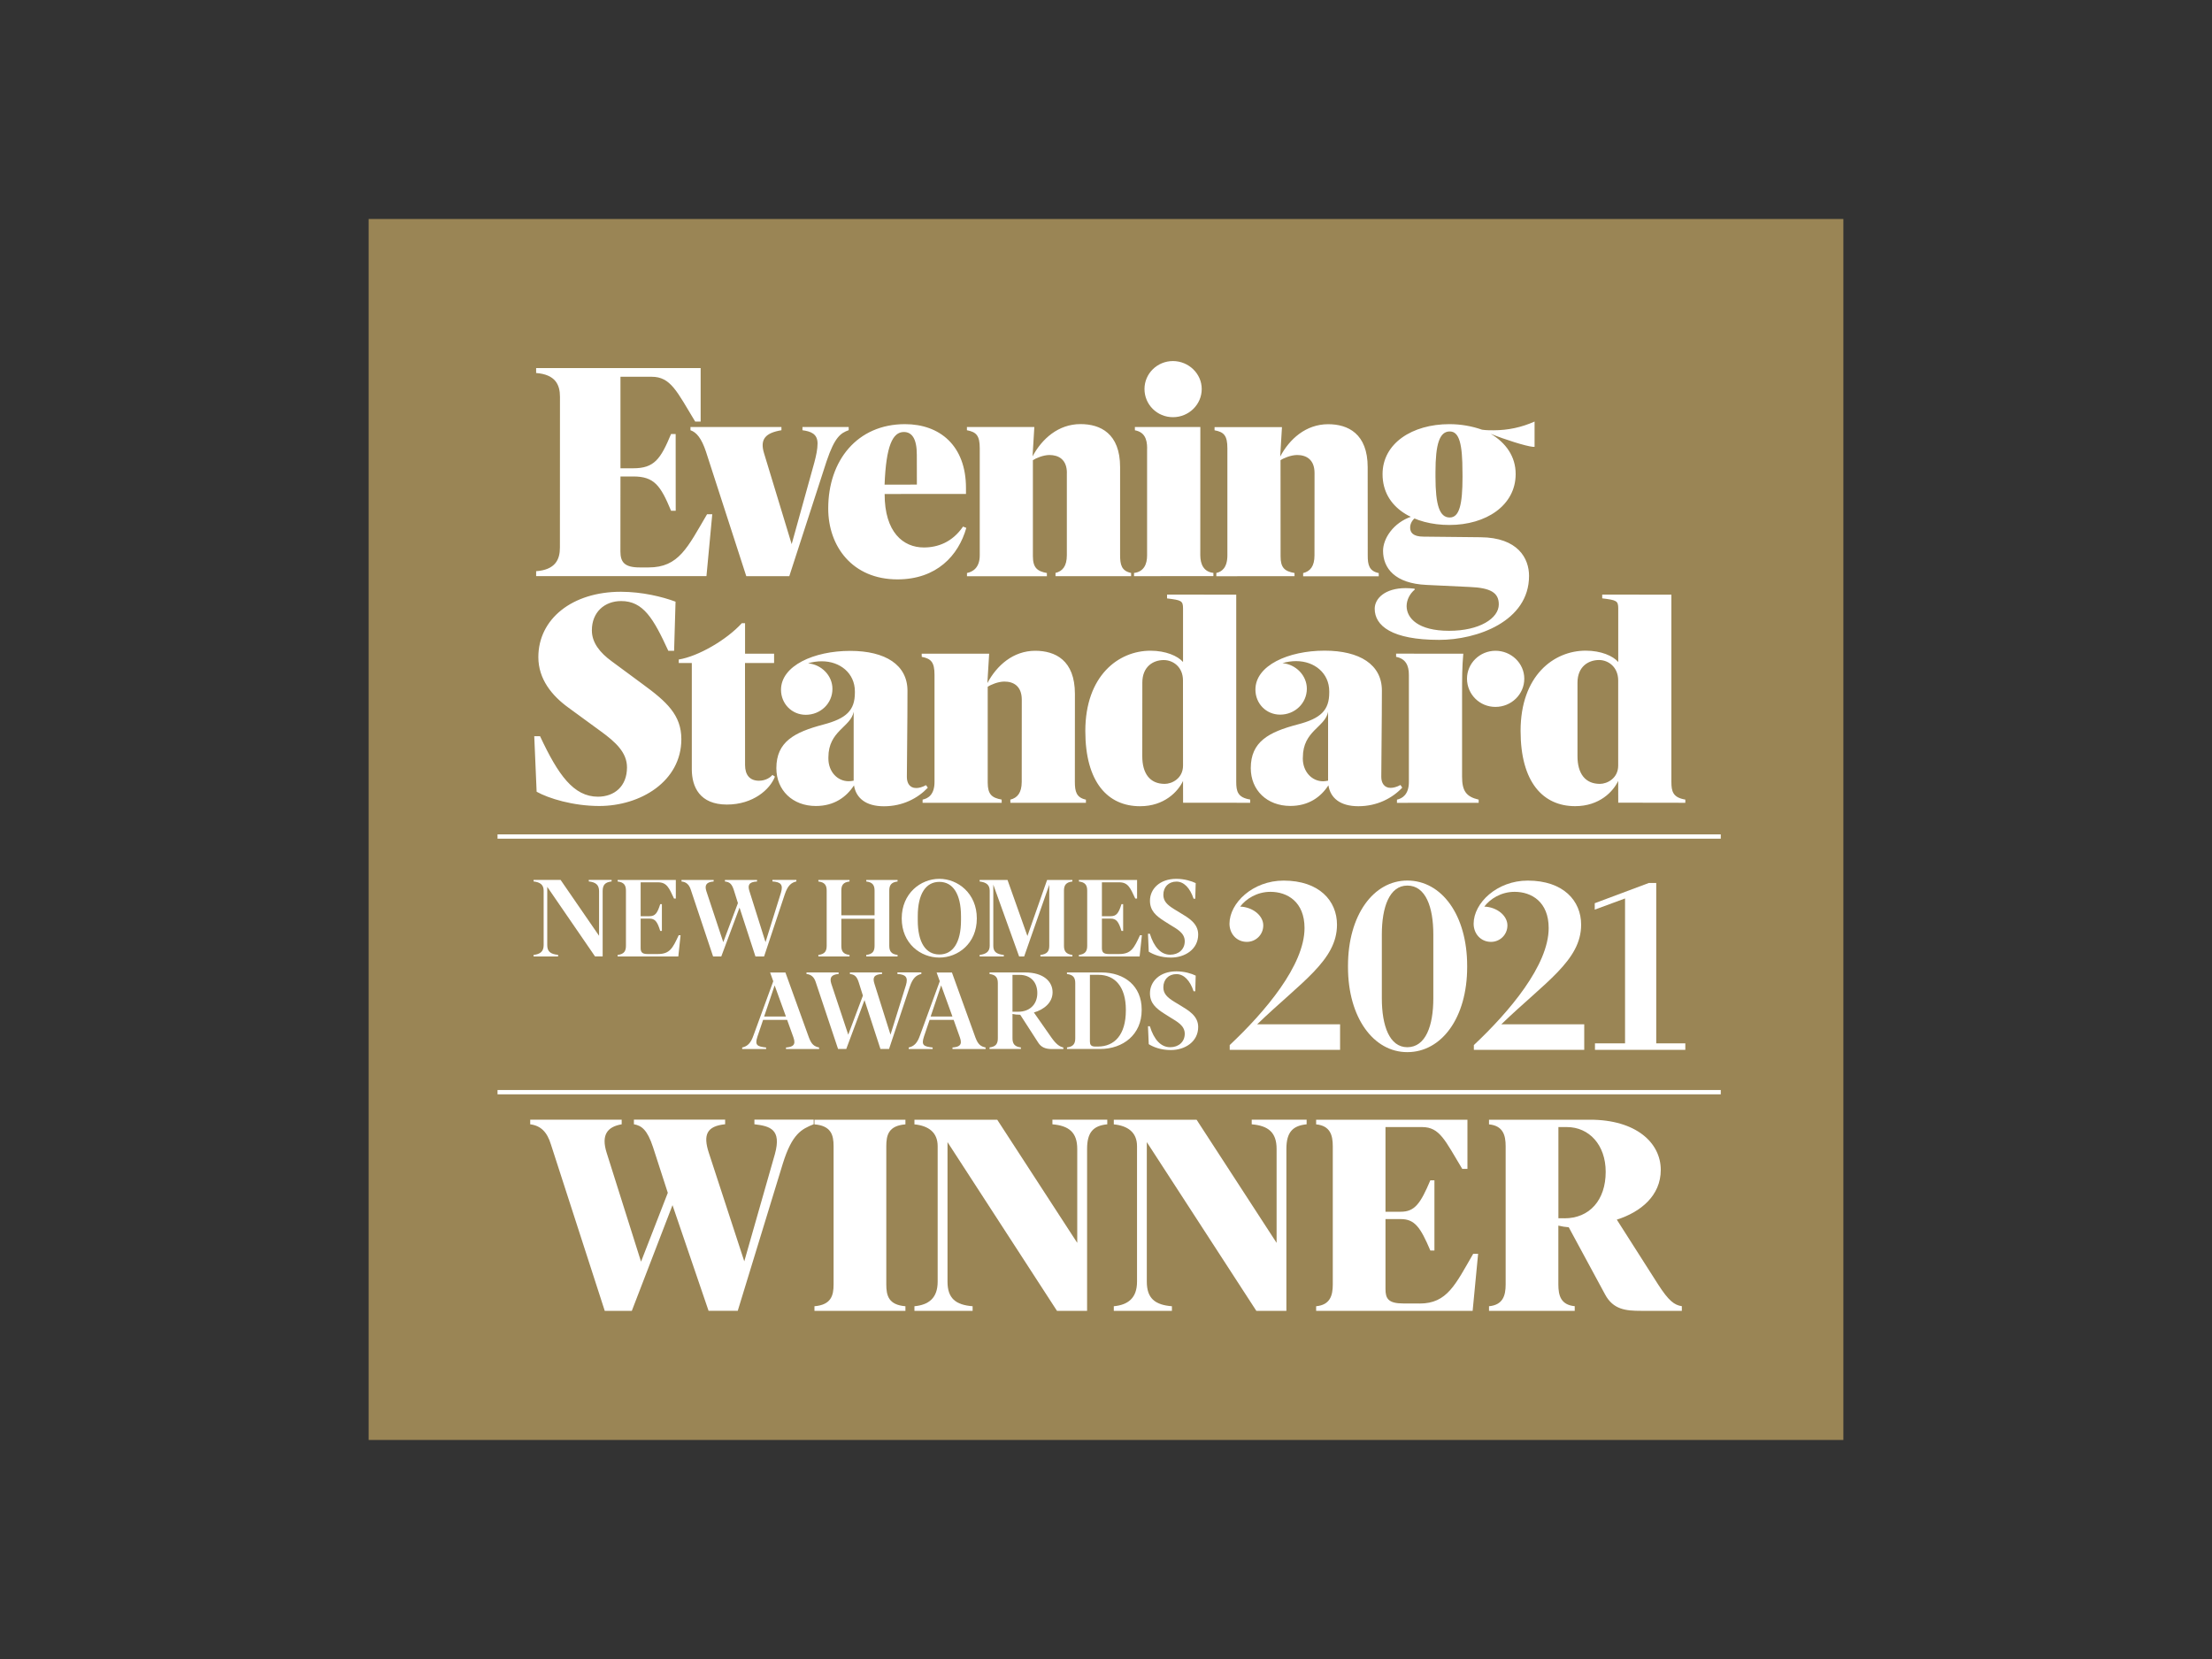 <?xml version="1.0" encoding="UTF-8"?> <svg xmlns="http://www.w3.org/2000/svg" xmlns:xlink="http://www.w3.org/1999/xlink" version="1.1" id="Layer_1" x="0px" y="0px" viewBox="0 0 400 300" style="enable-background:new 0 0 400 300;" xml:space="preserve"><rect x="0" y="0" width="400" height="300" fill="#333333" stroke="none"/> <style type="text/css"> .st0{fill:#1D1D1B;} .st1{fill:#9A8555;} .st2{clip-path:url(#SVGID_00000083793398795695082600000001643264390606925201_);fill:#FFFFFF;} .st3{fill:#020A0A;} .st4{fill:none;stroke:#C1AA83;stroke-width:1.043;stroke-miterlimit:10;} .st5{fill:#9F1C1D;} .st6{fill:#FFFFFF;} .st7{clip-path:url(#SVGID_00000099640116545006912430000002256414076506470316_);fill:url(#SVGID_00000083791066111322062080000012021789986422237571_);} .st8{clip-path:url(#SVGID_00000038410978616658539840000010300721644214668718_);fill:url(#SVGID_00000078033622874697646370000003930521894196327585_);} .st9{clip-path:url(#SVGID_00000152234470217778656940000009509204955398772394_);fill:url(#SVGID_00000011752085984836066580000011120361964306097539_);} .st10{clip-path:url(#SVGID_00000102501930366965315470000006982180869066278334_);fill:url(#SVGID_00000137107199722890607230000003469755816367975845_);} .st11{clip-path:url(#SVGID_00000002368650950867914030000003779239460495395221_);fill:url(#SVGID_00000074435325955647385140000003800916045874267301_);} .st12{clip-path:url(#SVGID_00000138573712587716602990000013108738369158156963_);fill:url(#SVGID_00000180340909655173685790000005826110067700313525_);} .st13{clip-path:url(#SVGID_00000164515008324110360480000016935871424535591078_);fill:url(#SVGID_00000016056508017404054550000001403644368420363664_);} .st14{clip-path:url(#SVGID_00000159457597775587926810000013322094384607129229_);fill:url(#SVGID_00000093166742757476590900000015024133296849864357_);} .st15{clip-path:url(#SVGID_00000158014239003338274950000000821360988472967303_);fill:url(#SVGID_00000182517329564555380110000003683603358892824757_);} .st16{clip-path:url(#SVGID_00000157276661125096391800000006613933231934814087_);fill:url(#SVGID_00000154394303854071499320000013439752896319648432_);} .st17{clip-path:url(#SVGID_00000111914151584140977450000005771037160407476623_);fill:url(#SVGID_00000120524333696133143380000005767163986155153342_);} .st18{clip-path:url(#SVGID_00000145030610651814189110000007647359266790027954_);fill:url(#SVGID_00000080186924324741947540000017145993707720355480_);} .st19{clip-path:url(#SVGID_00000178905042896944543550000012803505069160471206_);fill:url(#SVGID_00000033355057710342417580000009745152024306716351_);} .st20{clip-path:url(#SVGID_00000098922463645260064810000011370837878512868003_);fill:#FFFFFF;} </style> <g> <rect x="66.66" y="39.6" class="st1" width="266.68" height="220.79"></rect> <g> <defs> <rect id="SVGID_1_" x="66.66" y="39.6" width="266.68" height="220.79"></rect> </defs> <clipPath id="SVGID_00000165939487183055196060000014337407242013064617_"> <use xlink:href="#SVGID_1_" style="overflow:visible;"></use> </clipPath> <path style="clip-path:url(#SVGID_00000165939487183055196060000014337407242013064617_);fill:#FFFFFF;" d="M121.61,217.93 l-7.36,19.12h-4.89l-9.73-30.08c-0.69-2.27-1.83-3.41-3.75-3.66v-0.84h16.54v0.84c-2.57,0.44-3.75,1.88-2.72,5.14l6.22,19.7 l4.84-12.45l-2.67-8.25c-1.04-3.16-2.07-3.9-3.46-4.15v-0.84h16.5v0.84c-3.36,0.34-4,1.93-2.96,5.14l6.42,19.65l5.54-19.41 c1.23-4.49-0.89-5.04-3.71-5.38v-0.84h10.72v0.84c-2.22,0.89-3.9,1.73-5.58,7.11l-8.15,26.62h-5.28L121.61,217.93z"></path> <path style="clip-path:url(#SVGID_00000165939487183055196060000014337407242013064617_);fill:#FFFFFF;" d="M163.73,236.21v0.84 h-16.45v-0.84c3.01-0.25,3.46-1.93,3.46-3.95v-24.99c0-2.02-0.44-3.7-3.46-3.95v-0.84h16.45v0.84c-3.06,0.25-3.46,1.93-3.46,3.95 v24.99C160.27,234.28,160.67,235.96,163.73,236.21"></path> <path style="clip-path:url(#SVGID_00000165939487183055196060000014337407242013064617_);fill:#FFFFFF;" d="M175.88,237.05h-10.52 v-0.84c2.52-0.24,4.2-1.43,4.2-4.44v-24.5c0-2.52-1.68-3.7-4.2-3.95v-0.84h14.97l14.47,22.27v-16.99c0-3.01-1.53-4.2-4.49-4.45 v-0.84h9.92v0.84c-2.52,0.25-3.65,1.43-3.65,4.45v29.29h-5.44l-19.8-30.52v25.24c0,3.01,1.48,4.2,4.54,4.44V237.05z"></path> <path style="clip-path:url(#SVGID_00000165939487183055196060000014337407242013064617_);fill:#FFFFFF;" d="M211.93,237.05h-10.52 v-0.84c2.52-0.24,4.2-1.43,4.2-4.44v-24.5c0-2.52-1.68-3.7-4.2-3.95v-0.84h14.97l14.47,22.27v-16.99c0-3.01-1.53-4.2-4.5-4.45 v-0.84h9.93v0.84c-2.52,0.25-3.66,1.43-3.66,4.45v29.29h-5.43l-19.81-30.52v25.24c0,3.01,1.48,4.2,4.54,4.44V237.05z"></path> <path style="clip-path:url(#SVGID_00000165939487183055196060000014337407242013064617_);fill:#FFFFFF;" d="M256.72,235.72 c4.99,0,6.47-3.46,9.68-8.99h0.89l-0.99,10.32H238v-0.84c2.52-0.24,3.01-1.93,3.01-3.95v-24.99c0-2.02-0.49-3.7-3.01-3.95v-0.84 h27.36v8.89h-0.94c-3.11-5.14-4.05-7.56-7.26-7.56h-6.62v15.31h2.77c2.52,0,3.56-1.48,5.34-5.68h0.74v12.69h-0.74 c-1.78-4.19-2.82-5.68-5.34-5.68h-2.77v12.64c0,1.73,0.49,2.62,3.26,2.62H256.72z"></path> <path style="clip-path:url(#SVGID_00000165939487183055196060000014337407242013064617_);fill:#FFFFFF;" d="M284.77,237.05h-15.51 v-0.84c2.52-0.24,3.01-1.93,3.01-3.95v-24.99c0-2.02-0.49-3.7-3.01-3.95v-0.84h18.27c8.3,0,12.79,4.15,12.79,9.08 c0,4.64-3.61,7.61-7.95,8.99l7.46,11.7c1.93,3.01,2.96,3.75,4.3,3.95v0.84h-7.41c-2.67,0-4.99-0.2-6.47-2.96l-6.57-12.15 c-0.64-0.05-1.28-0.15-1.88-0.3v10.62c0,2.02,0.44,3.71,2.96,3.95V237.05z M282.9,220.31c4.55,0,7.46-3.31,7.46-8.4 c0-4.89-3.01-8.1-7.02-8.1h-1.53v16.49H282.9z"></path> <rect x="89.97" y="150.88" style="clip-path:url(#SVGID_00000165939487183055196060000014337407242013064617_);fill:#FFFFFF;" width="221.2" height="0.78"></rect> <rect x="89.97" y="197.11" style="clip-path:url(#SVGID_00000165939487183055196060000014337407242013064617_);fill:#FFFFFF;" width="221.2" height="0.78"></rect> <path style="clip-path:url(#SVGID_00000165939487183055196060000014337407242013064617_);fill:#FFFFFF;" d="M100.92,172.96h-4.43 v-0.28c1.19-0.14,1.82-0.61,1.82-1.76v-9.87c0-1.05-0.63-1.52-1.82-1.66v-0.28h4.88l6.96,10.11v-8.07c0-1.15-0.61-1.62-1.86-1.76 v-0.28h4.13v0.28c-1.16,0.14-1.62,0.61-1.62,1.76v11.8h-1.38l-8.64-12.58v10.54c0,1.15,0.57,1.62,1.96,1.76V172.96z"></path> <path style="clip-path:url(#SVGID_00000165939487183055196060000014337407242013064617_);fill:#FFFFFF;" d="M118.95,172.52 c2.19,0,2.69-1.07,3.78-3.4h0.34l-0.41,3.84h-10.97v-0.28c1.18-0.14,1.5-0.71,1.5-1.66v-9.96c0-0.95-0.32-1.52-1.5-1.66v-0.28 h10.52v3.36h-0.33c-0.91-1.96-1.3-2.93-2.91-2.93h-3.12v6.13h1.58c1.05,0,1.44-0.54,1.96-2.18h0.3v4.84h-0.3 c-0.51-1.64-0.91-2.23-1.96-2.23h-1.58v5.28c0,0.69,0.16,1.13,1.24,1.13H118.95z"></path> <path style="clip-path:url(#SVGID_00000165939487183055196060000014337407242013064617_);fill:#FFFFFF;" d="M133.73,164.12 l-3.3,8.84h-1.48l-4.05-12.12c-0.28-0.85-0.79-1.36-1.66-1.44v-0.28h5.81v0.28c-1.4,0.1-1.64,0.73-1.32,1.74l3.06,9.23l2.65-7.06 l-0.75-2.39c-0.34-1.03-0.71-1.43-1.6-1.52v-0.28h5.81v0.28c-1.56,0.08-1.7,0.73-1.38,1.74l2.91,9.23l2.79-8.94 c0.45-1.5-0.08-1.94-1.54-2.04v-0.28h4.33v0.28c-0.93,0.22-1.56,0.73-2.1,2.34l-3.74,11.23h-1.56L133.73,164.12z"></path> <path style="clip-path:url(#SVGID_00000165939487183055196060000014337407242013064617_);fill:#FFFFFF;" d="M153.62,172.96h-5.63 v-0.28c1.18-0.14,1.5-0.71,1.5-1.66v-9.96c0-0.95-0.32-1.52-1.5-1.66v-0.28h5.63v0.28c-1.19,0.14-1.48,0.71-1.48,1.66v4.45h6.01 v-4.45c0-0.95-0.32-1.52-1.5-1.66v-0.28h5.66v0.28c-1.19,0.14-1.5,0.71-1.5,1.66v9.96c0,0.95,0.32,1.52,1.5,1.66v0.28h-5.66v-0.28 c1.19-0.14,1.5-0.71,1.5-1.66v-4.88h-6.01v4.88c0,0.95,0.29,1.52,1.48,1.66V172.96z"></path> <path style="clip-path:url(#SVGID_00000165939487183055196060000014337407242013064617_);fill:#FFFFFF;" d="M163.06,166.08 c0-4.53,3.42-7.16,6.8-7.16c3.36,0,6.78,2.63,6.78,7.16c0,4.55-3.42,7.08-6.78,7.08C166.48,173.16,163.06,170.63,163.06,166.08 M173.78,166.41v-0.71c0-4.07-1.48-6.23-3.91-6.23c-2.45,0-3.91,2.16-3.91,6.23v0.71c0,4.05,1.46,6.19,3.91,6.19 C172.3,172.6,173.78,170.47,173.78,166.41"></path> <path style="clip-path:url(#SVGID_00000165939487183055196060000014337407242013064617_);fill:#FFFFFF;" d="M189.75,159.97 l-4.55,12.99h-0.91l-4.67-12.99v11.05c0,1.05,0.51,1.52,1.9,1.66v0.28h-4.37v-0.28c1.18-0.14,1.82-0.61,1.82-1.66v-9.96 c0-1.05-0.63-1.52-1.82-1.66v-0.28h5.04l3.6,10.14l3.56-10.14h4.57v0.28c-1.19,0.14-1.52,0.71-1.52,1.66v9.96 c0,0.95,0.34,1.52,1.52,1.66v0.28h-5.78v-0.28c1.27-0.14,1.6-0.71,1.6-1.66V159.97z"></path> <path style="clip-path:url(#SVGID_00000165939487183055196060000014337407242013064617_);fill:#FFFFFF;" d="M202.37,172.52 c2.19,0,2.69-1.07,3.78-3.4h0.34l-0.41,3.84H195.1v-0.28c1.18-0.14,1.5-0.71,1.5-1.66v-9.96c0-0.95-0.32-1.52-1.5-1.66v-0.28 h10.52v3.36h-0.33c-0.91-1.96-1.3-2.93-2.91-2.93h-3.12v6.13h1.58c1.05,0,1.44-0.54,1.96-2.18h0.3v4.84h-0.3 c-0.51-1.64-0.91-2.23-1.96-2.23h-1.58v5.28c0,0.69,0.16,1.13,1.24,1.13H202.37z"></path> <path style="clip-path:url(#SVGID_00000165939487183055196060000014337407242013064617_);fill:#FFFFFF;" d="M207.73,172.09 l-0.14-3.24h0.34c0.75,2.43,2,3.79,3.68,3.79c1.52,0,2.63-0.97,2.63-2.43c0-1.49-1.34-2.18-2.67-2.99l-1.03-0.65 c-1.52-0.97-2.59-1.9-2.59-3.69c0-2.1,1.74-3.96,4.77-3.96c1.44,0,2.73,0.4,3.5,0.77l-0.08,2.83h-0.3c-0.65-1.96-1.76-3.1-3.1-3.1 c-1.42,0-2.37,0.97-2.37,2.39c0,1.15,0.69,1.82,2.01,2.63l0.97,0.59c1.58,0.95,3.32,1.94,3.32,3.96c0,2.67-2.39,4.17-4.93,4.17 C209.91,173.16,208.55,172.6,207.73,172.09"></path> <path style="clip-path:url(#SVGID_00000165939487183055196060000014337407242013064617_);fill:#FFFFFF;" d="M142.34,184.43h-4.35 l-1.03,3.05c-0.51,1.56,0,1.76,1.58,1.94v0.28h-4.33v-0.28c0.95-0.22,1.55-0.75,2.06-2.23l3.56-9.75l-0.57-1.58h2.77l4.25,11.76 c0.48,1.27,0.95,1.6,1.84,1.8v0.28h-5.99v-0.28c1.23-0.1,1.84-0.43,1.35-1.82L142.34,184.43z M142.12,183.82l-2.04-5.63l-1.9,5.63 H142.12z"></path> <path style="clip-path:url(#SVGID_00000165939487183055196060000014337407242013064617_);fill:#FFFFFF;" d="M156.33,180.85 l-3.3,8.84h-1.48l-4.05-12.12c-0.28-0.85-0.79-1.36-1.66-1.44v-0.28h5.81v0.28c-1.4,0.1-1.64,0.73-1.33,1.74l3.07,9.23l2.65-7.06 l-0.75-2.39c-0.33-1.03-0.71-1.43-1.6-1.52v-0.28h5.81v0.28c-1.56,0.08-1.7,0.73-1.38,1.74l2.91,9.23l2.79-8.94 c0.45-1.5-0.08-1.94-1.54-2.04v-0.28h4.33v0.28c-0.93,0.22-1.56,0.73-2.1,2.33l-3.74,11.23h-1.56L156.33,180.85z"></path> <path style="clip-path:url(#SVGID_00000165939487183055196060000014337407242013064617_);fill:#FFFFFF;" d="M172.45,184.43h-4.35 l-1.03,3.05c-0.51,1.56,0,1.76,1.58,1.94v0.28h-4.33v-0.28c0.95-0.22,1.55-0.75,2.06-2.23l3.56-9.75l-0.57-1.58h2.77l4.25,11.76 c0.48,1.27,0.95,1.6,1.84,1.8v0.28h-5.99v-0.28c1.23-0.1,1.84-0.43,1.34-1.82L172.45,184.43z M172.23,183.82l-2.04-5.63l-1.9,5.63 H172.23z"></path> <path style="clip-path:url(#SVGID_00000165939487183055196060000014337407242013064617_);fill:#FFFFFF;" d="M184.61,189.69h-5.67 v-0.28c1.18-0.14,1.5-0.71,1.5-1.66v-9.96c0-0.95-0.32-1.52-1.5-1.66v-0.28h6.44c3.32,0,4.96,1.64,4.96,3.58 c0,1.9-1.58,3.14-3.38,3.66l3.14,4.49c0.87,1.24,1.49,1.68,2.19,1.84v0.28h-2.07c-1.11,0-1.94-0.28-2.51-1.21l-3.22-4.99 c-0.53,0-1.05-0.06-1.4-0.14v4.39c0,0.95,0.34,1.52,1.52,1.66V189.69z M184.18,182.95c1.92,0,3.4-1.24,3.4-3.38 c0-2.02-1.27-3.28-3.2-3.28h-1.29v6.66H184.18z"></path> <path style="clip-path:url(#SVGID_00000165939487183055196060000014337407242013064617_);fill:#FFFFFF;" d="M192.94,189.41 c1.18-0.14,1.5-0.71,1.5-1.66v-9.96c0-0.95-0.32-1.52-1.5-1.66v-0.28h6.25c4.15,0,7.26,2.45,7.26,6.68v0.16c0,4.33-3.3,7-7.53,7 h-5.97V189.41z M197.09,188.32c0,0.54,0.16,0.93,0.95,0.93h0.49c3.01,0,5.06-2.13,5.06-6.54v-0.12c0-4.13-1.96-6.31-4.96-6.31 h-1.54V188.32z"></path> <path style="clip-path:url(#SVGID_00000165939487183055196060000014337407242013064617_);fill:#FFFFFF;" d="M207.73,188.82 l-0.14-3.24h0.34c0.75,2.43,2,3.79,3.68,3.79c1.52,0,2.63-0.97,2.63-2.43c0-1.48-1.34-2.17-2.67-2.99l-1.03-0.65 c-1.52-0.97-2.59-1.9-2.59-3.69c0-2.1,1.74-3.96,4.77-3.96c1.44,0,2.73,0.39,3.5,0.77l-0.08,2.83h-0.3 c-0.65-1.96-1.76-3.1-3.1-3.1c-1.42,0-2.37,0.97-2.37,2.39c0,1.15,0.69,1.82,2.01,2.63l0.97,0.59c1.58,0.95,3.32,1.94,3.32,3.95 c0,2.67-2.39,4.17-4.93,4.17C209.91,189.89,208.55,189.33,207.73,188.82"></path> <path style="clip-path:url(#SVGID_00000165939487183055196060000014337407242013064617_);fill:#FFFFFF;" d="M142.73,104.19h-7.78 l-7.3-22.55c-0.79-2.36-1.69-3.47-2.79-3.84v-0.58h16.45v0.58c-2.84,0.47-3.94,1.58-3.15,4.15l5,16.45l4.1-14.77 c0.36-1.36,0.57-2.42,0.58-3.42c0-1.78-1.22-2.2-2.73-2.41v-0.58l8.36,0v0.57c-1.47,0.53-2.53,1.26-4,5.62L142.73,104.19z M253.57,142.43c-1.79,1.9-4.53,3.36-7.94,3.36c-3.32,0-5.06-1.52-5.41-3.78c-1.37,2.11-3.57,3.73-6.89,3.73 c-4.21-0.01-7.15-2.84-7.15-6.84c0-4.78,3.25-6.52,8.46-7.89c4.21-1.09,5.73-2.57,5.73-5.78v-0.21c0-3.31-2.69-5.47-5.99-5.47 c-0.79,0-1.63,0.11-2.47,0.37c2.41,0.21,4.41,2.21,4.41,4.63c-0.01,2.62-2.16,4.68-4.84,4.68c-2.52-0.01-4.46-2-4.46-4.53 c-0.01-4.36,5.94-7.04,12.51-7.04c6.36,0,10.35,2.52,10.36,7.2c0,0.06-0.01,6.2-0.11,15.62c0,1.1,0.53,1.99,1.69,1.99 c0.47,0,1.1-0.15,1.78-0.52L253.57,142.43z M167.78,142.44c-1.79,1.89-4.52,3.36-7.94,3.36c-3.31,0-5.05-1.52-5.41-3.78 c-1.37,2.1-3.58,3.73-6.89,3.73c-4.21,0-7.14-2.84-7.15-6.83c0-4.79,3.26-6.51,8.47-7.89c4.2-1.1,5.73-2.57,5.73-5.78l0-0.21 c0-3.31-2.68-5.46-5.99-5.46c-0.79,0-1.64,0.11-2.48,0.37c2.42,0.21,4.42,2.21,4.41,4.63c0,2.62-2.15,4.68-4.83,4.68 c-2.52-0.01-4.46-2-4.47-4.52c0-4.36,5.95-7.04,12.51-7.04c6.36,0,10.35,2.52,10.36,7.2c0,0.06,0,6.21-0.11,15.61 c0,1.11,0.52,1.99,1.68,1.99c0.47,0.01,1.1-0.15,1.78-0.52L167.78,142.44z M174.74,95.46c-1.42,5-5.36,9.31-12.46,9.31 c-8.1,0-12.52-5.94-12.51-12.83c0-8.67,5.25-15.24,13.88-15.24c6.3,0,11.04,3.89,11.03,11.57v1.05l-14.71,0.01 c-0.01,6.93,3.36,9.67,7.09,9.67c2.52,0,5.15-0.95,7.09-3.78L174.74,95.46z M102.81,127.98c-2.99-2.16-5.46-5.16-5.46-9.15 c0-6.89,6.1-11.82,14.93-11.82c3.84,0.01,7.46,0.89,9.88,1.79l-0.26,8.88l-1.05,0c-2.68-5.83-4.52-8.99-8.52-8.99 c-3.05,0-5.31,2.05-5.3,5.3c-0.01,2.22,1.47,4.05,3.57,5.58l5.62,4.15c4.32,3.16,6.99,5.57,6.99,9.94 c0,7.62-7.36,12.09-14.87,12.09c-4.73-0.01-9.14-1.37-11.3-2.58l-0.43-10.04h1.05c3.27,6.99,6.05,10.93,10.47,10.94 c2.94-0.01,5.25-1.84,5.25-5.31c0-2.68-2.05-4.57-4.74-6.52L102.81,127.98z M255.85,93.68c-0.47,0.41-0.85,1-0.85,1.73 c0,0.84,0.47,1.63,2.41,1.63l10.31,0.11c6.78,0.05,8.78,3.83,8.78,6.99c0,8.25-9.46,11.57-16.24,11.57 c-8.62,0-11.67-2.58-11.67-5.63c0-1.84,1.84-3.73,5.62-3.73c0.53-0.01,1,0.05,1.58,0.1l0.05,0.16c-0.89,0.74-1.47,1.83-1.48,2.99 c0.01,2.21,2.11,4.47,7.68,4.47c5.51,0,8.99-2.26,8.99-4.78c0-2.11-1.47-3-5.31-3.15l-7.78-0.37c-5.67-0.26-7.83-3-7.84-6.16 c0-2.21,1.85-5.1,5.15-6.2L255.85,93.68z M250.01,85.74c0-5.57,5.36-9.04,12.09-9.04c2.1,0,4.1,0.37,5.89,1 c0.73,0.11,1.41,0.11,2.1,0.11c2.63-0.01,5.05-0.53,7.41-1.58l0,4.57h-0.32c-1.36-0.15-5.03-1.31-7.62-2.36 c2.73,1.62,4.53,4.09,4.52,7.3c-0.01,5.67-5.36,9.19-11.98,9.19C255.89,94.94,250.01,91.95,250.01,85.74 M154.37,141.17l0-12.46 c-0.52,2.79-4.57,3.42-4.57,8.24v0.22c0,2.37,1.63,4.11,3.68,4.1C153.74,141.28,154.06,141.22,154.37,141.17 M275.64,122.73 c0,2.84-2.36,5.1-5.21,5.1c-2.84,0.01-5.14-2.25-5.15-5.1c0-2.78,2.3-5.04,5.15-5.05C273.28,117.68,275.64,119.94,275.64,122.73 M264.39,125.94l0,14.51c0,2.57,0.74,3.62,3,4.15v0.57l-14.78,0.01l0.01-0.58c0.94-0.21,2.15-0.9,2.15-3.21v-19.35 c0.01-1.74-0.62-2.94-2.31-3.26v-0.58l12.15,0.01C264.39,120.73,264.39,122.46,264.39,125.94 M240.16,141.17v-12.45 c-0.52,2.79-4.57,3.41-4.56,8.25l-0.01,0.21c0.01,2.37,1.64,4.11,3.69,4.1C239.53,141.28,239.84,141.22,240.16,141.17 M304.76,145.17v-0.58c-2.25-0.37-2.52-1.48-2.52-3.21l0-33.85l-12.51-0.01l0,0.68c2.58,0.32,2.9,0.42,2.9,1.84l0,9.67 c-0.95-1.1-3.1-2.05-5.89-2.05c-5.78,0-11.77,4.52-11.77,14.51c0,9.25,4.04,13.61,9.87,13.61c4.42,0,6.9-2.68,7.78-4.57l0.01,3.94 L304.76,145.17z M292.62,138.44c0,2.31-2,3.31-3.31,3.31c-2.68,0-4.05-1.9-4.05-5v-13.3c0-2.89,1.94-4.09,3.89-4.1 c1.69,0,3.46,1.27,3.47,3.68L292.62,138.44z M226.07,145.17v-0.59c-2.25-0.36-2.52-1.47-2.52-3.2v-33.85l-12.51-0.01l0,0.69 c2.58,0.32,2.89,0.41,2.89,1.83l0,9.67c-0.95-1.09-3.11-2.04-5.89-2.04c-5.79,0-11.77,4.52-11.78,14.51 c0,9.25,4.05,13.61,9.89,13.61c4.41,0.01,6.89-2.68,7.78-4.57l0.01,3.94L226.07,145.17z M101.26,71.76c0-2.21-0.84-4.04-4.31-4.31 v-0.89h29.75v9.67l-0.99,0c-3.32-5.47-4.42-8.1-7.88-8.1h-5.63l0,16.55l2.31,0c3.78,0,4.94-1.63,6.84-6.2l0.83,0l0.01,13.88 l-0.84,0c-1.9-4.57-3.05-6.2-6.83-6.2l-2.32,0l-0.01,13.56c0.01,1.9,0.69,2.9,3.53,2.89l1.57,0c5.47,0,7.04-3.62,10.57-9.62 l0.94,0l-1.05,11.19l-30.8,0v-0.89c3.47-0.26,4.31-2.1,4.3-4.3L101.26,71.76z M213.93,138.44c0,2.31-2,3.32-3.32,3.31 c-2.68,0-4.05-1.89-4.05-4.99l0.01-13.3c-0.01-2.89,1.94-4.11,3.88-4.1c1.69,0,3.47,1.26,3.47,3.68L213.93,138.44z M184.77,126.51 c-0.01-2.47-1.53-3.27-3.16-3.26c-1.11,0-2.47,0.57-3,0.94v17.35c0.01,2.1,0.74,2.73,2.52,3.05l0.01,0.58h-14.31l0.01-0.58 c0.99-0.2,2.15-0.88,2.15-3.2v-19.35c0-2.31-0.63-2.94-2.31-3.26l-0.01-0.57l12.2,0l-0.32,5.31c1.68-3.15,4.63-5.84,8.67-5.84 c3.58,0.01,7.15,1.68,7.16,7.79l-0.01,15.92c0,1.73,0.26,2.84,2,3.21v0.57l-13.66,0l-0.01-0.57c1.27-0.32,2.05-1.22,2.06-3.21 L184.77,126.51z M140.13,140.44c-0.89,2.32-3.94,5.04-8.67,5.05c-4.94,0-6.35-3.21-6.36-6.36v-19.24h-2.36v-0.63 c3.51-0.57,8.62-3.52,11.41-6.57l0.58,0v5.52l5.25,0l0,1.68l-5.26,0l0.01,18.45c0,1.78,0.84,2.84,2.52,2.84 c1.16,0,2.05-0.57,2.43-1.05L140.13,140.44z M264.46,85.38c0-5.1-0.57-7.36-2.3-7.36c-1.84,0-2.58,2.26-2.58,7.35v0.85 c0,5.1,0.73,7.36,2.57,7.36c1.73,0,2.32-2.27,2.32-7.36L264.46,85.38z M237.71,85.54c0-2.47-1.52-3.26-3.15-3.26 c-1.1,0-2.48,0.57-3,0.94l0.01,17.35c-0.01,2.1,0.73,2.73,2.52,3.05v0.57l-14.14,0.01v-0.59c0.94-0.21,2-0.89,2-3.2l0-19.34 c0-2.32-0.63-2.95-2.32-3.26v-0.57l12.19,0l-0.32,5.32c1.68-3.16,4.62-5.84,8.67-5.85c3.57,0,7.15,1.69,7.15,7.78l0.01,15.93 c-0.01,1.74,0.26,2.85,1.99,3.21l0,0.58h-13.67l0-0.58c1.27-0.32,2.05-1.21,2.05-3.21L237.71,85.54z M217.31,70.34 c0,2.84-2.36,5.1-5.2,5.1c-2.85,0-5.15-2.26-5.15-5.1c0-2.79,2.31-5.05,5.15-5.05C214.94,65.3,217.31,67.56,217.31,70.34 M207.44,81.06c0-1.73-0.53-2.94-2.21-3.25l-0.01-0.59h11.84l-0.01,23.18c0.01,1.68,0.64,3,2.37,3.2l0,0.58l-14.35,0.01v-0.58 c1.74-0.22,2.37-1.53,2.36-3.21V81.06z M192.93,85.54c0-2.47-1.52-3.26-3.16-3.26c-1.1,0-2.46,0.57-2.99,0.94v17.35 c0,2.11,0.8,2.73,2.53,3.05v0.58l-14.45,0v-0.58c0.99-0.21,2.31-0.89,2.31-3.21V81.06c0-2.31-0.63-2.94-2.32-3.26v-0.58l12.19,0 l-0.32,5.3c1.69-3.15,4.64-5.83,8.68-5.83c3.57,0,7.15,1.68,7.15,7.78l0,15.92c0,1.74,0.26,2.85,1.99,3.22v0.58h-13.67l0-0.59 c1.26-0.3,2.05-1.21,2.05-3.21V85.54z M165.8,87.63l-0.01-5.36c0.01-2.95-0.89-4.16-2.36-4.15c-2,0.01-3.2,2.47-3.47,9.52 L165.8,87.63z"></path> <path style="clip-path:url(#SVGID_00000165939487183055196060000014337407242013064617_);fill:#FFFFFF;" d="M242.33,189.84h-19.96 v-0.86c6.42-6.03,13.53-14.44,13.53-21.16c0-4.74-3.11-6.55-6.16-6.55c-2.46,0-4.44,1.29-5.48,2.67c2.29,0.09,4.18,1.63,4.18,3.4 c0,1.68-1.34,2.98-2.97,2.98c-1.85,0-3.14-1.47-3.14-3.28c0-3.75,4.22-7.8,9.78-7.8c6.46,0,9.66,3.66,9.66,7.97 c0,6.47-6.47,10.34-14.44,18.02h15V189.84z"></path> <path style="clip-path:url(#SVGID_00000165939487183055196060000014337407242013064617_);fill:#FFFFFF;" d="M243.76,174.88v-0.22 c0-9.18,4.61-15.43,10.73-15.43c6.21,0,10.82,6.25,10.82,15.43v0.22c0,9.14-4.61,15.38-10.82,15.38 C248.38,190.27,243.76,184.02,243.76,174.88 M259.19,180.53v-11.55c0-4.96-1.38-8.84-4.7-8.84c-3.23,0-4.61,3.88-4.61,8.84v11.55 c0,4.96,1.38,8.84,4.61,8.84C257.81,189.36,259.19,185.48,259.19,180.53"></path> <path style="clip-path:url(#SVGID_00000165939487183055196060000014337407242013064617_);fill:#FFFFFF;" d="M286.48,189.84h-19.96 v-0.86c6.42-6.03,13.53-14.44,13.53-21.16c0-4.74-3.1-6.55-6.16-6.55c-2.46,0-4.44,1.29-5.48,2.67c2.29,0.09,4.18,1.63,4.18,3.4 c0,1.68-1.34,2.98-2.97,2.98c-1.85,0-3.14-1.47-3.14-3.28c0-3.75,4.22-7.8,9.78-7.8c6.46,0,9.66,3.66,9.66,7.97 c0,6.47-6.47,10.34-14.44,18.02h15V189.84z"></path> <polygon style="clip-path:url(#SVGID_00000165939487183055196060000014337407242013064617_);fill:#FFFFFF;" points=" 304.76,189.84 288.42,189.84 288.42,188.67 293.86,188.67 293.86,162.47 288.38,164.49 288.38,163.33 298.16,159.67 299.5,159.67 299.5,188.67 304.76,188.67 "></polygon> </g> </g> </svg> 